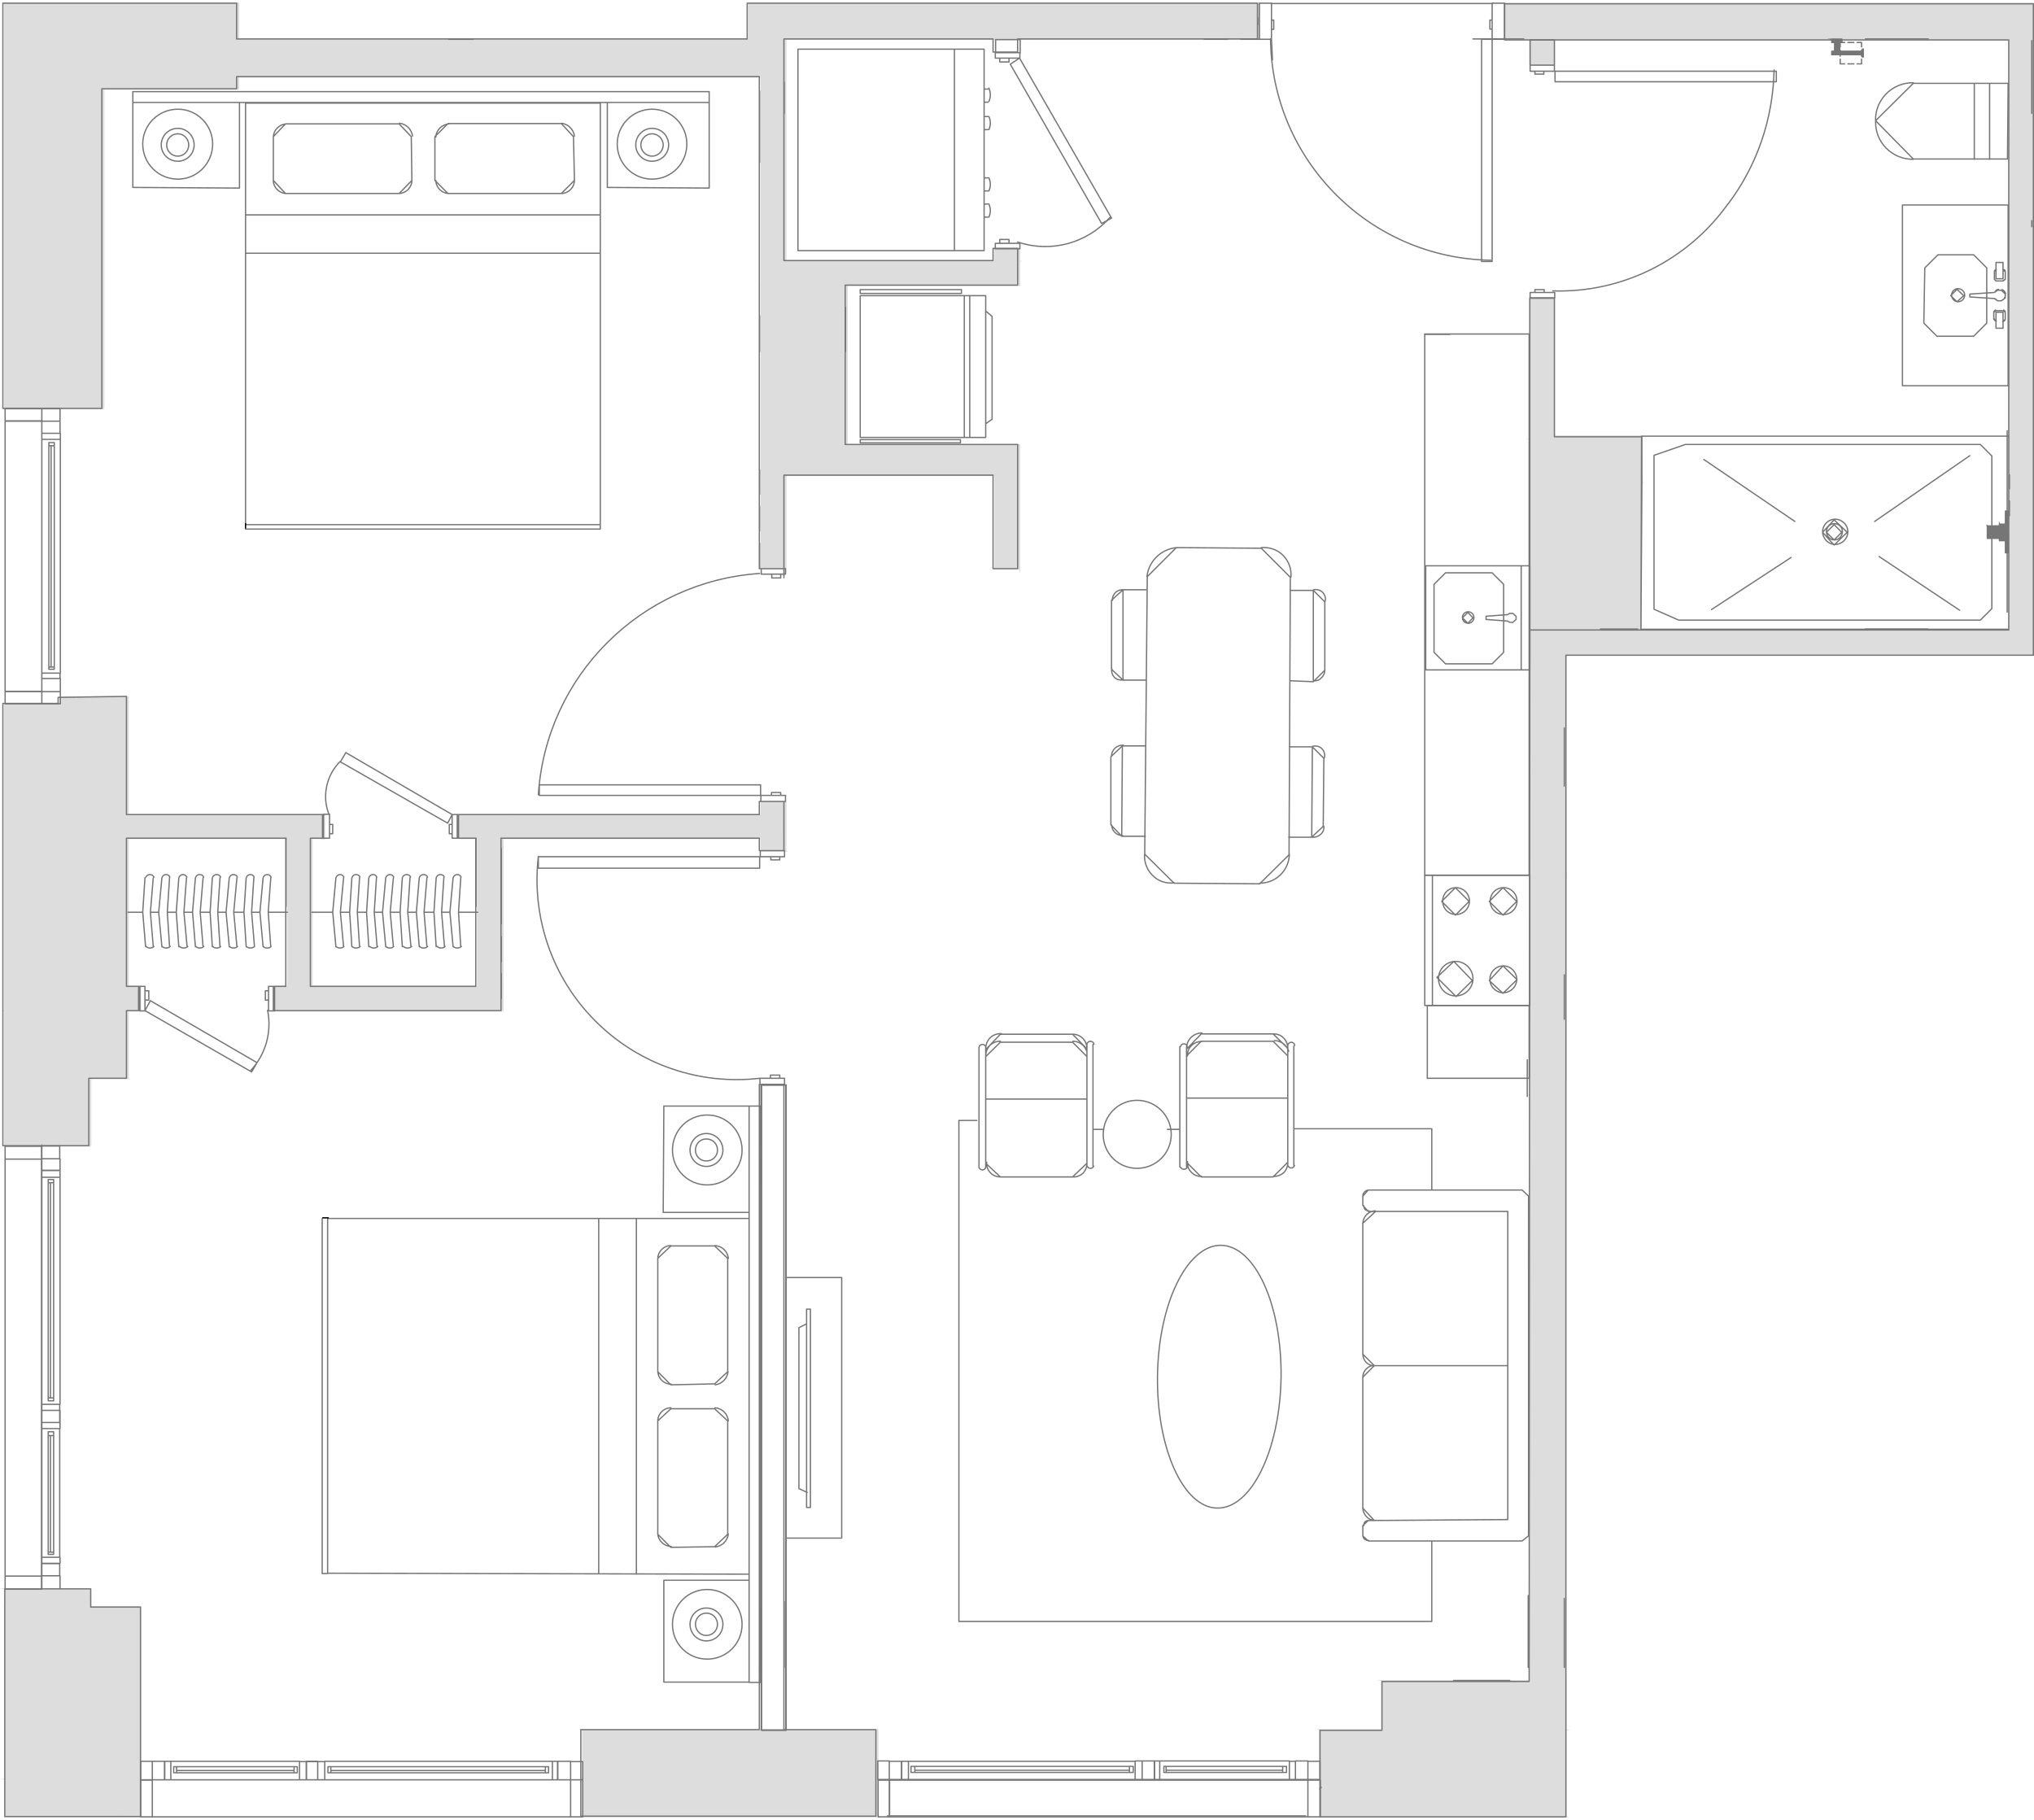 <svg width="637" height="570" viewBox="0 0 637 570" fill="none" xmlns="http://www.w3.org/2000/svg">
<path d="M471.201 1L636.801 12.3H471.201V1ZM636.801 1H471.201L636.801 12.3V1Z" fill="#DDDDDD"/>
<path d="M471.201 1L636.801 12.3M471.201 1V12.3H636.801M471.201 1H636.801V12.3" stroke="#DDDDDD" stroke-width="0.4" stroke-miterlimit="10"/>
<path d="M234.5 1L394.4 12.3H234.5V1ZM394.4 1H234.5L394.4 12.3V1Z" fill="#DDDDDD"/>
<path d="M234.5 1L394.4 12.3M234.5 1V12.3H394.4M234.5 1H394.4V12.3" stroke="#DDDDDD" stroke-width="0.4" stroke-miterlimit="10"/>
<path d="M1.5 1L74.7 12.3H1.5V1ZM74.7 1H1.5L74.7 12.3V1Z" fill="#DDDDDD"/>
<path d="M1.5 1L74.7 12.3M1.5 1V12.3H74.7M1.5 1H74.7V12.3" stroke="#DDDDDD" stroke-width="0.4" stroke-miterlimit="10"/>
<path d="M479.1 12.299L486.8 20.199H479.1V12.299ZM486.8 12.299H479.1L486.8 20.199V12.299Z" fill="#DDDDDD"/>
<path d="M479.1 12.299L486.8 20.199M479.1 12.299V20.199H486.8M479.1 12.299H486.8V20.199" stroke="#DDDDDD" stroke-width="0.4" stroke-miterlimit="10"/>
<path d="M1.5 12.299L246.1 24.099H1.5V12.299ZM246.1 12.299H1.5L246.1 23.999V12.299Z" fill="#DDDDDD"/>
<path d="M1.5 12.299L246.1 24.099H1.5V12.299ZM1.5 12.299H246.1V23.999L1.5 12.299Z" stroke="#DDDDDD" stroke-width="0.4" stroke-miterlimit="10"/>
<path d="M1.5 24.1L74.7 27.9H1.5V24.1ZM74.7 24.1H1.5L74.7 27.9V24.1Z" fill="#DDDDDD"/>
<path d="M1.5 24.1L74.7 27.9M1.5 24.1V27.9H74.7M1.5 24.1H74.7V27.9" stroke="#DDDDDD" stroke-width="0.4" stroke-miterlimit="10"/>
<path d="M311.6 77.799L319.3 81.699H311.6V77.799ZM319.3 77.799H311.6L319.3 81.599V77.799Z" fill="#DDDDDD"/>
<path d="M311.6 77.799L319.3 81.699H311.6V77.799ZM311.6 77.799H319.3V81.599L311.6 77.799Z" stroke="#DDDDDD" stroke-width="0.4" stroke-miterlimit="10"/>
<path d="M238.4 24.1L246.1 81.7H238.4V24.1ZM246.1 24.1H238.4L246.1 81.7V24.1Z" fill="#DDDDDD"/>
<path d="M238.4 24.1L246.1 81.7M238.4 24.1V81.7H246.1M238.4 24.1H246.1V81.7" stroke="#DDDDDD" stroke-width="0.4" stroke-miterlimit="10"/>
<path d="M238.4 81.699L319.3 89.299H238.4V81.699ZM319.3 81.699H238.4L319.3 89.399V81.699Z" fill="#DDDDDD"/>
<path d="M238.4 81.699L319.3 89.299H238.4V81.699ZM238.4 81.699H319.3V89.399L238.4 81.699Z" stroke="#DDDDDD" stroke-width="0.4" stroke-miterlimit="10"/>
<path d="M1.5 27.898L32.5 127.998H1.5V27.898ZM32.5 27.898H1.5L32.5 127.998V27.898Z" fill="#DDDDDD"/>
<path d="M1.5 27.898L32.5 127.998M1.5 27.898V127.998H32.5M1.5 27.898H32.5V127.998" stroke="#DDDDDD" stroke-width="0.4" stroke-miterlimit="10"/>
<path d="M514.101 136.6H486.801" stroke="#DDDDDD" stroke-width="0.4" stroke-miterlimit="10"/>
<path d="M479.1 93.199L486.8 136.599H479.1V93.199ZM486.8 93.199H479.1L486.8 136.699V93.199Z" fill="#DDDDDD"/>
<path d="M479.1 93.199L486.8 136.599H479.1V93.199ZM479.1 93.199H486.8V136.699L479.1 93.199Z" stroke="#DDDDDD" stroke-width="0.4" stroke-miterlimit="10"/>
<path d="M479.1 136.6L514.1 137.6H479.1V136.6ZM514.1 136.6H479.1L514.1 137.5V136.6Z" fill="#DDDDDD"/>
<path d="M479.1 136.6L514.1 137.6H479.1V136.6ZM479.1 136.6H514.1V137.5L479.1 136.6Z" stroke="#DDDDDD" stroke-width="0.4" stroke-miterlimit="10"/>
<path d="M238.4 89.299L265.3 139.299H238.4V89.299ZM265.3 89.299H238.4L265.3 139.199V89.299Z" fill="#DDDDDD"/>
<path d="M238.4 89.299L265.3 139.299H238.4V89.299ZM238.4 89.299H265.3V139.199L238.4 89.299Z" stroke="#DDDDDD" stroke-width="0.4" stroke-miterlimit="10"/>
<path d="M238.4 139.299L319.3 148.899H238.4V139.299ZM319.3 139.299H238.4L319.3 148.899V139.299Z" fill="#DDDDDD"/>
<path d="M238.4 139.299L319.3 148.899M238.4 139.299V148.899H319.3M238.4 139.299H319.3V148.899" stroke="#DDDDDD" stroke-width="0.4" stroke-miterlimit="10"/>
<path d="M479.1 137.6L514.1 151H479.1V137.6ZM514.1 137.6H479.1L514.1 151.1V137.6Z" fill="#DDDDDD"/>
<path d="M479.1 137.6L514.1 151H479.1M479.1 137.6V151M479.1 137.6H514.1V151.1L479.1 137.6ZM479.1 151H514.2" stroke="#DDDDDD" stroke-width="0.4" stroke-miterlimit="10"/>
<path d="M311.6 148.898L319.3 178.098H311.6V148.898ZM319.3 148.898H311.6L319.3 178.198V148.898Z" fill="#DDDDDD"/>
<path d="M311.6 148.898L319.3 178.098H311.6V148.898ZM311.6 148.898H319.3V178.198L311.6 148.898Z" stroke="#DDDDDD" stroke-width="0.4" stroke-miterlimit="10"/>
<path d="M238.4 148.898L246.1 178.098H238.4V148.898ZM246.1 148.898H238.4L246.1 178.198V148.898Z" fill="#DDDDDD"/>
<path d="M238.4 148.898L246.1 178.098H238.4V148.898ZM238.4 148.898H246.1V178.198L238.4 148.898Z" stroke="#DDDDDD" stroke-width="0.4" stroke-miterlimit="10"/>
<path d="M629.1 12.299L636.8 197.099H629.1V12.299ZM636.8 12.299H629.1L636.8 197.099V12.299Z" fill="#DDDDDD"/>
<path d="M629.1 12.299L636.8 197.099M629.1 12.299V197.099H636.8M629.1 12.299H636.8V197.099" stroke="#DDDDDD" stroke-width="0.4" stroke-miterlimit="10"/>
<path d="M514.1 151H479.1L513.9 197.1L514.1 151ZM479.1 151L513.9 197.1H479.1V151Z" fill="#DDDDDD"/>
<path d="M479.1 151H514.1L513.9 197.1M479.1 151L513.9 197.1M479.1 151V197.1H513.9" stroke="#DDDDDD" stroke-width="0.4" stroke-miterlimit="10"/>
<path d="M636.8 197.1H513.9M513.9 197.1H479.1H506H513.9Z" stroke="#DDDDDD" stroke-width="0.4" stroke-miterlimit="10"/>
<path d="M479.1 197.1L636.8 205H479.1V197.1ZM636.8 197.1H479.1L636.8 205V197.1Z" fill="#DDDDDD"/>
<path d="M479.1 197.1L636.8 205M479.1 197.1V205H636.8M479.1 197.1H636.8V205" stroke="#DDDDDD" stroke-width="0.4" stroke-miterlimit="10"/>
<path d="M490.4 205H479.1" stroke="#DDDDDD" stroke-width="0.4" stroke-miterlimit="10"/>
<path d="M479.1 205L490.4 209.8H479.1V205ZM490.4 205H479.1L490.4 209.8V205Z" fill="#DDDDDD"/>
<path d="M479.1 205L490.4 209.8M479.1 205V209.8H490.4M479.1 205H490.4V209.8" stroke="#DDDDDD" stroke-width="0.4" stroke-miterlimit="10"/>
<path d="M40.101 218.199V218.499H18.801L40.101 218.199Z" fill="#DDDDDD" stroke="#DDDDDD" stroke-width="0.4" stroke-miterlimit="10"/>
<path d="M18.801 218.5L40.101 220.4H18.801V218.5ZM40.101 218.5H18.801L40.101 220.4V218.5Z" fill="#DDDDDD"/>
<path d="M18.801 218.5L40.101 220.4M18.801 218.5V220.4H40.101M18.801 218.5H40.101V220.4" stroke="#DDDDDD" stroke-width="0.4" stroke-miterlimit="10"/>
<path d="M238.4 251.1L246.1 255.2H238.4V251.1ZM246.1 251.1H238.4L246.1 255.2V251.1Z" fill="#DDDDDD"/>
<path d="M238.4 251.1L246.1 255.2M238.4 251.1V255.2H246.1M238.4 251.1H246.1V255.2" stroke="#DDDDDD" stroke-width="0.4" stroke-miterlimit="10"/>
<path d="M1.5 220.398L40.1 255.198H1.5V220.398ZM40.1 220.398H1.5L40.1 255.198V220.398Z" fill="#DDDDDD"/>
<path d="M1.5 220.398L40.1 255.198M1.5 220.398V255.198H40.1M1.5 220.398H40.1V255.198" stroke="#DDDDDD" stroke-width="0.4" stroke-miterlimit="10"/>
<path d="M143.801 255.199L246.101 262.599H143.801V255.199ZM246.101 255.199H143.801L246.101 262.699V255.199Z" fill="#DDDDDD"/>
<path d="M143.801 255.199L246.101 262.599H143.801V255.199ZM143.801 255.199H246.101V262.699L143.801 255.199Z" stroke="#DDDDDD" stroke-width="0.4" stroke-miterlimit="10"/>
<path d="M1.5 255.199L101.6 262.599H1.5V255.199ZM101.6 255.199H1.5L101.6 262.699V255.199Z" fill="#DDDDDD"/>
<path d="M1.5 255.199L101.6 262.599H1.5V255.199ZM1.5 255.199H101.6V262.699L1.5 255.199Z" stroke="#DDDDDD" stroke-width="0.4" stroke-miterlimit="10"/>
<path d="M238.4 262.6L246.1 266.5H238.4V262.6ZM246.1 262.6H238.4L246.1 266.4V262.6Z" fill="#DDDDDD"/>
<path d="M238.4 262.6L246.1 266.5H238.4V262.6ZM238.4 262.6H246.1V266.4L238.4 262.6Z" stroke="#DDDDDD" stroke-width="0.4" stroke-miterlimit="10"/>
<path d="M479.1 209.799L490.4 274.099H479.1V209.799ZM490.4 209.799H479.1L490.4 274.199V209.799Z" fill="#DDDDDD"/>
<path d="M479.1 209.799L490.4 274.099H479.1V209.799ZM479.1 209.799H490.4V274.199L479.1 209.799Z" stroke="#DDDDDD" stroke-width="0.4" stroke-miterlimit="10"/>
<path d="M149.6 262.6L157.5 308.9H149.6V262.6ZM157.5 262.6H149.6L157.5 309V262.6Z" fill="#DDDDDD"/>
<path d="M149.6 262.6L157.5 308.9H149.6V262.6ZM149.6 262.6H157.5V309L149.6 262.6Z" stroke="#DDDDDD" stroke-width="0.4" stroke-miterlimit="10"/>
<path d="M90.1 262.6L97.7 308.9H90.1V262.6ZM97.7 262.6H90.1L97.7 309V262.6Z" fill="#DDDDDD"/>
<path d="M90.1 262.6L97.7 308.9H90.1V262.6ZM90.1 262.6H97.7V309L90.1 262.6Z" stroke="#DDDDDD" stroke-width="0.4" stroke-miterlimit="10"/>
<path d="M1.5 262.6L40.1 308.9H1.5V262.6ZM40.1 262.6H1.5L40.1 309V262.6Z" fill="#DDDDDD"/>
<path d="M1.5 262.6L40.1 308.9H1.5V262.6ZM1.5 262.6H40.1V309L1.5 262.6Z" stroke="#DDDDDD" stroke-width="0.4" stroke-miterlimit="10"/>
<path d="M479.1 274.1L490.4 314.9H479.1V274.1ZM490.4 274.1H479.1L490.4 314.9V274.1Z" fill="#DDDDDD"/>
<path d="M479.1 274.1L490.4 314.9M479.1 274.1V314.9H490.4M479.1 274.1H490.4V314.9" stroke="#DDDDDD" stroke-width="0.4" stroke-miterlimit="10"/>
<path d="M86.201 308.898L157.501 316.598H86.201V308.898ZM157.501 308.898H86.201L157.501 316.598V308.898Z" fill="#DDDDDD"/>
<path d="M86.201 308.898L157.501 316.598M86.201 308.898V316.598H157.501M86.201 308.898H157.501V316.598" stroke="#DDDDDD" stroke-width="0.4" stroke-miterlimit="10"/>
<path d="M1.5 308.898L44 316.598H1.5V308.898ZM44 308.898H1.5L44 316.598V308.898Z" fill="#DDDDDD"/>
<path d="M1.5 308.898L44 316.598M1.5 308.898V316.598H44M1.5 308.898H44V316.598" stroke="#DDDDDD" stroke-width="0.4" stroke-miterlimit="10"/>
<path d="M479.1 314.898L490.4 335.798H479.1V314.898ZM490.4 314.898H479.1L490.4 335.798V314.898Z" fill="#DDDDDD"/>
<path d="M479.1 314.898L490.4 335.798M479.1 314.898V335.798H490.4M479.1 314.898H490.4V335.798" stroke="#DDDDDD" stroke-width="0.4" stroke-miterlimit="10"/>
<path d="M479.1 335.799L490.4 337.699H479.1V335.799ZM490.4 335.799H479.1L490.4 337.799V335.799Z" fill="#DDDDDD"/>
<path d="M479.1 335.799L490.4 337.699H479.1V335.799ZM479.1 335.799H490.4V337.799L479.1 335.799Z" stroke="#DDDDDD" stroke-width="0.4" stroke-miterlimit="10"/>
<path d="M1.5 316.6L40.1 337.7H1.5V316.6ZM40.1 316.6H1.5L40.1 337.8V316.6Z" fill="#DDDDDD"/>
<path d="M1.5 316.6L40.1 337.7H1.5V316.6ZM1.5 316.6H40.1V337.8L1.5 316.6Z" stroke="#DDDDDD" stroke-width="0.4" stroke-miterlimit="10"/>
<path d="M1.5 337.699L28.4 358.599H1.5V337.699ZM28.4 337.699H1.5L28.4 358.599V337.699Z" fill="#DDDDDD"/>
<path d="M1.5 337.699L28.4 358.599M1.5 337.699V358.599H28.4M1.5 337.699H28.4V358.599" stroke="#DDDDDD" stroke-width="0.4" stroke-miterlimit="10"/>
<path d="M13 358.6L28.4 358.9H13V358.6ZM28.4 358.6H13L28.4 358.8V358.6Z" fill="#DDDDDD"/>
<path d="M13 358.6L28.4 358.9H13V358.6ZM13 358.6H28.4V358.8L13 358.6Z" stroke="#DDDDDD" stroke-width="0.4" stroke-miterlimit="10"/>
<path d="M13 358.6H1.5L12.8 358.9L13 358.6ZM1.5 358.6L12.7 358.8H1.5V358.6Z" fill="#DDDDDD"/>
<path d="M1.5 358.6H13L12.8 358.9L1.5 358.6ZM1.5 358.6L12.7 358.8H1.5V358.6Z" stroke="#DDDDDD" stroke-width="0.4" stroke-miterlimit="10"/>
<path d="M1.5 497.6L28.4 503.3H1.5V497.6ZM28.4 497.6H1.5L28.4 503.4V497.6Z" fill="#DDDDDD"/>
<path d="M1.5 497.6L28.4 503.3H1.5V497.6ZM1.5 497.6H28.4V503.4L1.5 497.6Z" stroke="#DDDDDD" stroke-width="0.4" stroke-miterlimit="10"/>
<path d="M479.1 337.699L490.4 526.399H478.9L479.1 337.699ZM490.3 337.699H479.1L490.3 526.299V337.699Z" fill="#DDDDDD"/>
<path d="M479.1 337.699L490.4 526.399H478.9L479.1 337.699ZM479.1 337.699H490.3V526.299L479.1 337.699Z" stroke="#DDDDDD" stroke-width="0.4" stroke-miterlimit="10"/>
<path d="M432.801 526.398L490.401 541.698H432.801V526.398ZM490.401 526.398H432.801L490.401 541.798V526.398Z" fill="#DDDDDD"/>
<path d="M432.801 526.398L490.401 541.698H432.801V526.398ZM432.801 526.398H490.401V541.798L432.801 526.398Z" stroke="#DDDDDD" stroke-width="0.4" stroke-miterlimit="10"/>
<path d="M1.5 503.299L44 551.599H1.5V503.299ZM44 503.299H1.5L44 551.499V503.299Z" fill="#DDDDDD"/>
<path d="M1.5 503.299L44 551.599H1.5V503.299ZM1.5 503.299H44V551.499L1.5 503.299Z" stroke="#DDDDDD" stroke-width="0.4" stroke-miterlimit="10"/>
<path d="M1.5 551.6L44 557.3H1.5V551.6ZM44 551.6H1.5L44 557.4V551.6Z" fill="#DDDDDD"/>
<path d="M1.5 551.6L44 557.3H1.5V551.6ZM1.5 551.6H44V557.4L1.5 551.6Z" stroke="#DDDDDD" stroke-width="0.4" stroke-miterlimit="10"/>
<path d="M413.301 541.699L490.401 568.899H413.301V541.699ZM490.401 541.699H413.301L490.401 568.799V541.699Z" fill="#DDDDDD"/>
<path d="M413.301 541.699L490.401 568.899H413.301V541.699ZM413.301 541.699H490.401V568.799L413.301 541.699Z" stroke="#DDDDDD" stroke-width="0.4" stroke-miterlimit="10"/>
<path d="M182.5 541.699L274.9 568.899H182.5V541.699ZM274.9 541.699H182.5L274.9 568.799V541.699Z" fill="#DDDDDD"/>
<path d="M182.5 541.699L274.9 568.899H182.5V541.699ZM182.5 541.699H274.9V568.799L182.5 541.699Z" stroke="#DDDDDD" stroke-width="0.4" stroke-miterlimit="10"/>
<path d="M1.5 557.299L44 568.899H1.5V557.299ZM44 557.299H1.5L44 568.799V557.299Z" fill="#DDDDDD"/>
<path d="M1.5 557.299L44 568.899H1.5V557.299ZM1.5 557.299H44V568.799L1.5 557.299Z" stroke="#DDDDDD" stroke-width="0.4" stroke-miterlimit="10"/>
<path d="M44 551.6V568.9M44 568.9H1.5V497.6H28.4V503.3H44V568.9ZM467.3 26V33.7M467.3 37.5V45.2M467.3 49V56.7M467.3 60.5V68.2M467.3 72.1V79.7M454.1 104.7H446.2M377.1 12.3H384.5M388.6 12.3H396.1M467.3 12.3H471.2V1H467.3V12.3ZM467.3 12.3H464V81.9H467.3V12.3ZM398.2 12.3H394.4V1H398.2V12.3ZM398.2 12.3L398.5 18.8M140.5 12.3H144.8H148.1M413.3 560.2L413.8 559.8M13 368.7V366.6H18.8V368.7M13 368.7H18.8M13 368.7V439.8M18.8 368.7V439.8H13M13 439.8V441.7M13 439.8H18.7V441.7M13 441.7H18.7M13 441.7V445.5M13 441.7H18.8V445.5M18.7 441.7V445.5H13M13 487.7V489.6H18.8V487.7H13ZM13 487.7H18.7V447.4H13M13 487.7V447.4M13 447.4V445.5M13 447.4H18.8V445.5M13 445.5H18.8M16.8 370.4H15.1M16.8 437.8H15.1M15.8 370.4V437.8M16.8 486.1H15.1M16.8 449.6H15.1M15.8 486.1V449.6M13 362.9V366.5H18.8V362.9H13ZM13 362.9V358.9H18.7V362.9H13ZM13 493.5V497.6H18.8V493.5H13ZM13 493.5V489.7H18.7V493.5H13ZM284.5 557.3H282.3V551.6H284.5M284.5 557.3V551.6M284.5 557.3H355.5M284.5 551.6H355.5V557.3M355.5 557.3H357.7M355.5 557.3V551.5H357.7M357.7 557.3V551.5M357.7 557.3H361.6V551.5H357.7M403.8 557.3H405.7M403.8 557.3V551.6H405.7V557.3M403.8 557.3V551.5H363.2M403.8 557.3H363.2M405.7 557.3H409.6M405.7 557.3V551.5H409.6V557.3M363.2 557.3H361.5V551.5H363.2M363.2 557.3V551.5M286.5 553.2V555.1M353.7 553.2V555.1M286.5 554.4H353.7M401.7 553.2V555.1M365.2 553.2V555.1M401.7 554.4H365.2M278.5 557.3H282.4V551.6H278.5V557.3ZM278.5 557.3H274.9V551.5H278.5V557.3ZM409.6 557.3H413.4V551.6H409.6V557.3ZM12.9 358.9L13.1 358.6M13.1 137.6V135.7M13.1 137.6H18.9M13.1 137.6V210.8M13.1 135.7H18.9V137.6M13.1 135.7V131.9M13.1 135.7H18.8V131.9M18.9 137.6V210.8H13.1M13.1 210.8V212.5M13.1 210.8H18.8V212.5H13.1M13.1 212.5V216.6M13.1 212.5H18.9V216.6M17 139.6H15.3M17 208.9H15.3M16 139.6V208.9M13.1 216.6V220.4M13.1 216.6H18.9M13.1 216.6H1.6V220.4H13.1M13.1 220.4H18.9V216.6M13.1 131.9H1.6V128H13.1M13.1 131.9V128M13.1 131.9H18.8M13.1 128H18.8V131.9M173 557.4H174.7V551.6H173M173 557.4V551.6M173 557.4H101.7M173 551.6H101.7V557.4M101.7 557.4H99.5M101.7 557.4V551.7H99.5M99.5 557.4V551.7M99.5 557.4H95.9M99.5 557.4V551.6H95.9V557.4M99.5 551.7H95.9V557.4M53.5 557.4H51.6V551.6H53.5M53.5 557.4V551.6M53.5 557.4H93.8M53.5 551.6H93.8V557.4M93.8 557.4H96V551.7H93.8V557.4ZM170.8 553.3V555.2M103.6 553.3V555.2M170.8 554.5H103.6M55.3 553.3V555.2M92.1 553.3V555.2M55.3 554.5H92.1M178.7 557.4H174.6V551.6H178.7V557.4ZM178.7 557.4H182.5M178.7 557.4V551.7H182.5V557.4M178.7 557.4V569M178.7 557.4H47.7M182.5 557.4V569H178.7M47.7 557.4H44.1V551.6H47.7M47.7 557.4V551.6M47.7 557.4H51.5V551.6H47.7M47.7 557.4V569M1.6 493.6H13.1M1.6 493.6V363M1.6 493.6V497.7H13.1V493.6M13.1 493.6V363M13.1 363H1.6M13.1 363V359H1.6V363M178.7 569H47.7M47.7 569H44.1V557.5H47.7V569ZM409.6 569V557.5M409.6 569H278.5V557.5H409.6M409.6 569H413.5V557.5H409.6M479.2 20.4H486.8M479.2 20.4V12.5H486.8V20.4M479.2 20.4V22.3H486.8V20.4M629.3 148.7V153.1M629.3 156.9V161.5M467.3 6.3H466.6V9.1H467.3V6.3ZM398.2 6.3H398.9V9.2H398.2V6.3ZM16.8 369.4H15.1V438.7H16.8V369.4ZM16.8 486.8H15.1V448.4H16.8V486.8ZM285.3 553.2V555.1H354.9V553.2H285.3ZM402.9 553.2V555.1H364.5V553.2H402.9ZM1.6 131.8H13.1V216.5H1.6V131.8ZM17 138.6H15.3V209.6H17V138.6ZM171.8 553.3V555.2H102.7V553.3H171.8ZM54.4 553.3V555.2H93.1V553.3H54.4ZM278.6 569H275V557.5H278.6V569ZM246.2 339.8H238.5V541.9H246.2V339.8ZM311.7 18.2V16.5H319.4V18.2H311.7ZM311.7 76.2V77.9H319.4V76.2H311.7ZM313.1 18.2V19.4H316V18.2H313.1ZM313.1 76.2V75H316V76.2H313.1ZM319.3 18.2L316.4 20.1L345 70L348.1 68.3L319.3 18.2ZM479.2 91.6V93.3H486.9V91.6H479.2ZM480.7 22.3V23.2H483.5V22.3H480.7ZM480.7 91.6V90.7H483.6V91.6H480.7ZM487 22.3V25.6H556.3V22.3H487ZM319.5 12.4H311.8V16.5H319.5V12.4Z" stroke="#767676" stroke-width="0.4" stroke-linecap="round" stroke-linejoin="round"/>
<path d="M573.701 12.299L576.801 13.299H573.701V12.299ZM576.801 12.299H573.701L576.801 13.199V12.299Z" fill="#767676"/>
<path d="M573.701 12.299L576.801 13.299H573.701V12.299ZM573.701 12.299H576.801V13.199L573.701 12.299Z" stroke="#767676" stroke-width="0.4" stroke-miterlimit="10" stroke-linecap="round"/>
<path d="M574.6 13.299L576.1 15.699H574.6V13.299ZM576.1 13.299H574.6L576.1 15.699V13.299ZM574.6 15.699L576.1 16.399H574.6V15.699ZM576.1 15.699H574.6L576.1 16.399V15.699Z" fill="#767676"/>
<path d="M574.6 13.299L576.1 15.699M574.6 13.299V15.699M574.6 13.299H576.1V15.699M576.1 15.699H574.6M576.1 15.699V16.399M574.6 15.699L576.1 16.399M574.6 15.699V16.399H576.1" stroke="#767676" stroke-width="0.4" stroke-miterlimit="10" stroke-linecap="round"/>
<path d="M573.701 16.1L583.301 17.1H573.701V16.1ZM583.301 16.1H573.701L583.301 17.1V16.1Z" fill="#767676"/>
<path d="M573.701 16.1L583.301 17.1M573.701 16.1V17.1H583.301M573.701 16.1H583.301V17.1" stroke="#767676" stroke-width="0.4" stroke-miterlimit="10" stroke-linecap="round"/>
<path d="M583.301 15.398L583.501 17.798H583.301V15.398ZM583.501 15.398H583.301L583.501 17.798V15.398Z" fill="#767676"/>
<path d="M583.301 15.398L583.501 17.798M583.301 15.398V17.798H583.501M583.301 15.398H583.501V17.798" stroke="#767676" stroke-width="0.4" stroke-miterlimit="10" stroke-linecap="round"/>
<path d="M583 18.5V20H581.6M580.6 20H578.7M577.7 20H576.3V18.5M576.3 17.6V15.7M576.3 14.7V13.3H577.7M578.7 13.3H580.6M581.6 13.3H583V14.7M583 15.7V17.6M575.8 16.6V13.2M574.8 16.6V13.2M478.9 171.4V175.3M478.9 176.9V181M478.9 182.7V186.8M478.9 188.5V192.5M478.9 194.2V198.3M478.9 200V204.1M478.9 206V209.6M478.9 211.7V215.3M478.9 217.5V221.3M447 274.1H451M452.7 274.1H456.8M458.5 274.1H462.3M464.2 274.1H468.1M470 274.1H473.8M141.6 255.1H143.6V262.5H141.6V255.1ZM141.6 255.1L140.2 257.8L106.6 238.6L108.3 235.7L141.6 255.1ZM636.3 22.1V24.7M636.3 27.1V29.7M237.9 370.3V362.9M237.9 358.8V351.1M237.9 347.3V339.6M224.4 268.3H216.5M212.7 268.3H205.2M201.2 268.3H193.7M189.6 268.3H182M178.4 268.3H170.4M157 282V289.4M157 293.3V301.2M157 304.8V312.7M237.9 178.1V170.1M237.9 166.3V158.6M237.9 154.8V147.1M170.4 249.1H178.4M182 249.1H189.6M193.7 249.1H201.2M205.2 249.1H212.7M216.5 249.1H224.4M393.9 5.5V7.7M636.3 69.1V71M113.8 12.2H101.8M234 12.2H218M234 12.2V1H393.8V12.2H318.7V16.3H311V12.2H245.5V81.6H311V77.8H318.7V89.3H264.7V139.2H318.7V178.1H311V148.8M234 12.2H74.1V1H0.9V127.9H31.9V27.8H74.1V24H237.8V178.1H245.5V148.8H311M237.9 503.3V522.2M245.6 501.6V522.2M478.6 499.7V522.2M489.9 500.6V522.2M272.9 148.8H262.8M628.6 134.9V191.7V176.9M603.9 12.2H584.2M603.6 197H584.2H594.3M266.4 12.2H255.4M266.4 81.6H255.4M489.9 305.3V319.2M245.6 25.7V35.5M477.2 12.2H461.3M475.5 104.6H461.3M636.3 12.7V35.5M237.9 28.5V50.9M489.9 228V246.2M63.6 255.1H50.9M62.4 262.5H39.6M39.6 262.5V283.9M39.6 262.5V308.9H43.4V316.5H39.6V337.7H27.8V358.8H0.9V220.3H18.2V218.4L39.6 218.1V255.1H101V262.5H97.2V308.9M39.6 262.5H89.5V308.9H85.6V316.5H156.9V262.5H237.8V266.4H245.5V251H237.8V255.1H143.2V262.5H149V308.9H97.2M89.6 262.5V283.9M149.1 262.5V283.9M97.2 308.9H118.6M157 265.7V283.9M237.9 98.9V110.1M264.8 96.2V110.1M512.9 197H501.2M456.8 104.6H472.8M472.8 337.7H456.8M478.3 343.4V331.9M245.5 151.4V180.9M311 148.8H301.6M276.2 89.3H290.4M276.2 139.2H290.4M264.7 93.3V110.1M455.2 526.3H472.8M277.9 568.7H408.9M397.9 12.2C398.3 50.2 429 81 467 81.5M318.7 75.8C329.1 79.3 340.5 76.2 347.7 68M541.1 64C550.3 51.9 555.3 37.1 555.6 21.9M486.3 91.1C508 91.8 528.6 81.5 541.2 63.8M168.6 268.2C166.4 287.2 172.9 306.2 186.4 319.7C199.9 333.3 218.9 339.9 237.9 337.7M237.9 179.6C200.7 182.1 171 211.7 168.6 248.9M78.4 335.4C83.2 330.3 85.2 323.2 83.8 316.4M106.5 238.5C102.2 242.8 100.8 249.3 103 255M573.7 12.3H576.8V13.3H573.7V12.3ZM576.1 15.6V13.2H574.6V16.3H576.1V15.6ZM583.3 16.1H573.7V17.1H583.3V16.1ZM583.5 17.8V15.4H583.3V17.8H583.5ZM246 249.1V251H238.3V249.1H246ZM246 179.8V178.1H238.4V179.8H246ZM244.5 249.1V248.2H241.6V249.1H244.5ZM244.5 179.8V181H241.7V179.8H244.5ZM238.2 249.1V245.8H168.9V249.1H238.2ZM478.9 274.1H446.2V104.6H478.9V274.1ZM478.9 337.7H447V314.9H478.9V335.8V337.7ZM45.4 308.9H43.8V316.6H45.4V308.9ZM84.1 308.9H86V316.6H84.1V308.9ZM45.4 310.3H46.6V313.2H45.4V310.3ZM84.1 310.3H83.1V313.2H84.1V310.3ZM45.4 316.5L47.1 313.4L80.5 332.8L78.8 335.7L45.4 316.5ZM103.2 262.5H101.3V255H103.2V262.5ZM141.6 261.1H140.7V258.2H141.6V261.1ZM103.2 261.1H104.2V258.2H103.2V261.1ZM245.7 268.3V266.4H238.1V268.3H245.7ZM245.7 337.7V339.6H238V337.7H245.7ZM244.2 268.3V269.3H241.4V268.3H244.2ZM244.2 337.7V336.7H241.3V337.7H244.2ZM237.9 268.3V271.9H168.6V268.3H237.9ZM181.9 568.8V541.7H237.8V339.6H245.5V541.7H274.3V568.8H181.9Z" stroke="#767676" stroke-width="0.4" stroke-linecap="round" stroke-linejoin="round"/>
<path d="M626.201 164.199L628.101 169.299V164.199H626.201ZM626.201 169.299V164.199L628.201 169.299H626.201Z" fill="#767676"/>
<path d="M626.201 164.199L628.101 169.299V164.199H626.201ZM626.201 164.199V169.299H628.201L626.201 164.199Z" stroke="#767676" stroke-width="0.4" stroke-miterlimit="10" stroke-linecap="round"/>
<path d="M622.4 164.699L626.2 168.499V164.699H622.4ZM622.4 168.499V164.699L626.3 168.499H622.4Z" fill="#767676"/>
<path d="M622.4 164.699L626.2 168.499V164.699H622.4ZM622.4 164.699V168.499H626.3L622.4 164.699Z" stroke="#767676" stroke-width="0.4" stroke-miterlimit="10" stroke-linecap="round"/>
<path d="M628.1 160.1L628.9 173.1V160.1H628.1ZM628.1 173.1V160.1L628.8 173.1H628.1Z" fill="#767676"/>
<path d="M628.1 160.1L628.9 173.1V160.1H628.1ZM628.1 160.1V173.1H628.8L628.1 160.1Z" stroke="#767676" stroke-width="0.4" stroke-miterlimit="10" stroke-linecap="round"/>
<path d="M623.8 168.5V190.6L620.2 194.2H525.7L518 190.8V142.6L527.8 139.2H620.2L623.8 142.8V164.7M587.1 163.3L616.9 142.7M613.7 191.1L588.5 174.3M560.9 174.6L536 190.9M533.6 143.9L562.1 163.3M467.4 1.1H398.2M479.1 197.3H629.1V12.5H471.2V1.2H636.8V205.2H548H490.4V569H413.4V541.9H432.8V526.6H478.9L479.1 197.3ZM479.1 197.3V151.2V137.8V93.4H486.8V136.8H514.2V151.2L513.9 197.3H506H482.7H479.1ZM252.8 467.4L250.2 466.2V415.8L252.6 414.6M188 164.3V32.3H76.9V164.3H188ZM188 164.3V165.7H76.9M136.5 56.5C136.5 58.7 138.3 60.5 140.5 60.6M140.6 38.8C138.4 39 136.6 40.7 136.5 42.9M179.9 42.6C179.6 40.5 177.9 38.8 175.8 38.6M175.9 60.6C178.1 60.5 179.9 58.7 179.9 56.4M125 60.6L129 56.5L128.8 42.8L125 38.8H89.4L85.6 42.8V56.5M125 60.6H89.4L85.6 56.5M125 60.6C127.2 60.5 129 58.7 129 56.4M85.6 56.5C85.6 58.7 87.4 60.5 89.6 60.6M89.6 38.8C87.4 39 85.7 40.7 85.6 42.9M129.2 42.6C128.9 40.5 127.2 38.8 125.1 38.6M76.9 67.3H188M76.9 79.3H188M41.6 32.1V28.7H222.1V32.1M41.6 32.1H222.1M41.6 32.1V58.7L75 58.9V32.1M222.1 32.1V58.9L190.2 58.7V32.1M629.1 136.6H514.1L513.9 197.1H629.1V136.6ZM628.9 173.1H628.1V160.1H628.9V173.1ZM628.1 169.3H626.2V164.2H628.1V169.3ZM626.2 168.6H622.4V164.8H626.2V168.6ZM578.7 166.5C578.7 164.4 576.9 162.6 574.7 162.6C572.6 162.6 570.8 164.4 570.8 166.5C570.8 168.7 572.6 170.5 574.7 170.5C576.9 170.5 578.7 168.7 578.7 166.5ZM577 166.5C577 165.1 575.9 164 574.5 164C573.1 164 572 165.1 572 166.5C572 167.9 573.1 169.1 574.5 169.1C575.9 169.1 577 167.9 577 166.5ZM578.5 166.7L574.4 170.7L570.8 166.7L574.4 162.8L578.5 166.7ZM576.8 166.7L574.4 169.1L572 166.7L574.4 164.3L576.8 166.7ZM246.1 339.8H238.4V541.8H246.1V339.8ZM246.1 400.1H263.6V481.7H246.1V400.1ZM252.6 410H253.8V472.1H252.6V410ZM179.9 56.5L175.8 60.6H140.3L136.2 56.5V42.8L140.3 38.7H175.8L179.6 42.8L179.9 56.5ZM66.6 45.1C66.6 39.1 61.7 34.2 55.7 34.2C49.6 34.2 44.7 39.1 44.7 45.1C44.7 51.2 49.6 56.1 55.7 56.1C61.7 56.1 66.6 51.2 66.6 45.1ZM60.8 45.4C60.8 42.5 58.5 40.2 55.7 40.2C52.8 40.2 50.5 42.5 50.5 45.4C50.5 48.2 52.8 50.5 55.7 50.5C58.5 50.5 60.8 48.2 60.8 45.4ZM59.1 45.4C59.1 43.5 57.6 41.9 55.7 41.9C53.7 41.9 52.2 43.5 52.2 45.4C52.2 47.3 53.7 48.9 55.7 48.9C57.6 48.9 59.1 47.3 59.1 45.4ZM215.1 45.1C215.1 39.1 210.3 34.2 204.2 34.2C198.2 34.2 193.3 39.1 193.3 45.1C193.3 51.2 198.2 56.1 204.2 56.1C210.3 56.1 215.1 51.2 215.1 45.1ZM209.4 45.4C209.4 42.5 207.1 40.2 204.2 40.2C201.4 40.2 199.1 42.5 199.1 45.4C199.1 48.2 201.4 50.5 204.2 50.5C207.1 50.5 209.4 48.2 209.4 45.4ZM207.7 45.4C207.7 43.5 206.1 41.9 204.2 41.9C202.3 41.9 200.7 43.5 200.7 45.4C200.7 47.3 202.3 48.9 204.2 48.9C206.1 48.9 207.7 47.3 207.7 45.4Z" stroke="#767676" stroke-width="0.4" stroke-linecap="round" stroke-linejoin="round"/>
<path d="M76.9 165.4V164" stroke="black" stroke-width="0.4" stroke-linecap="round" stroke-linejoin="round"/>
<path d="M448.6 274.098V314.898M368.4 171.498L359.3 180.598L358.5 267.498L367.7 276.598L394.5 276.798L403.7 267.698L404.1 180.798L395 171.698L368.4 171.498ZM368.4 171.498C363.6 171.998 359.7 175.798 359.2 180.598M358.9 212.998H351.7M351.7 212.998V184.698M351.7 212.998L348.1 209.598V187.998L351.7 184.698M351.7 184.698H358.9M394.5 276.598C399.6 276.598 403.7 272.598 403.8 267.498M358.5 267.198C358.2 269.798 359.1 272.298 360.9 274.098C362.7 275.998 365.2 276.798 367.8 276.498M404.3 180.698C404.5 178.198 403.6 175.698 401.8 173.898C400 172.098 397.5 171.298 395 171.498M358.7 261.898H351.3M351.3 261.898L351.5 233.598M351.3 261.898L347.9 258.298V236.998L351.5 233.598M351.5 233.598H358.7M348.1 258.298C348.2 260.198 349.7 261.698 351.6 261.698M351.8 233.398C350.8 233.298 349.9 233.698 349.2 234.298C348.5 234.998 348.1 235.898 348.1 236.798M348.2 209.298C348 210.398 348.3 211.398 349 212.098C349.8 212.898 350.8 213.098 351.9 212.898M351.9 184.698C351 184.598 350.1 184.898 349.4 185.498C348.7 186.198 348.3 187.098 348.4 187.998M403.8 233.898H411M411 233.898L410.8 262.198M411 233.898L414.6 237.498L414.4 258.798L410.8 262.198M410.8 262.198H403.6M414.8 237.298C415 236.198 414.7 235.198 414 234.498C413.2 233.698 412.2 233.498 411.1 233.698M411.1 262.198C412 262.298 412.9 261.898 413.6 261.298C414.3 260.698 414.7 259.798 414.6 258.798M404.1 184.898H411.3M411.3 184.898V213.498M411.3 184.898L414.9 188.498V209.898M411.3 213.498L404.1 213.198M411.3 213.498L414.9 209.898M414.9 209.898C414.9 210.798 414.5 211.698 413.8 212.298C413.2 212.998 412.3 213.298 411.3 213.198M415 188.298C415.3 187.298 414.9 186.198 414.2 185.498C413.5 184.798 412.4 184.498 411.4 184.698M625.1 84.398L624.6 85.098V87.498L625.1 87.998H627.3L628 87.498V85.098L627.3 84.598M625.1 100.698L624.4 99.998V97.798L625.1 97.298H627.3L628 97.798V99.998M628 99.998L627.3 100.698M628 99.998C627.9 100.398 627.6 100.698 627.2 100.698M628 84.898C627.9 84.598 627.7 84.398 627.4 84.398M627.4 87.798C627.7 87.798 628 87.498 628 87.198M625.2 84.398C624.9 84.398 624.6 84.698 624.6 84.998M624.6 87.398C624.7 87.698 625 87.898 625.3 87.998M628 97.598C627.9 97.398 627.7 97.198 627.5 97.098M625 97.098C624.7 97.198 624.5 97.398 624.4 97.698M624.6 99.898C624.7 100.298 624.9 100.498 625.2 100.498M625.9 90.598C625.4 90.698 625 90.898 624.8 91.398M628.1 91.898C627.9 91.298 627.5 90.898 627 90.698M627 93.998C627.4 93.898 627.8 93.498 627.9 92.998M625 93.598C625.1 93.998 625.5 94.198 625.9 94.198M618.3 26.098V49.898M623.1 26.098V49.898M599.2 25.898C596 25.898 592.9 27.098 590.6 29.498C588.4 31.798 587.2 34.898 587.4 38.098M587.4 37.998C587.3 41.098 588.5 44.198 590.7 46.398C593 48.698 596 49.898 599.2 49.898M303.7 136.998V92.598M302 92.598V136.998M308.7 97.398L310.7 99.098V131.298L308.7 132.698M448.4 482.598V507.798H300.3V350.898H305.9M342.6 353.698H345.7M365.6 353.698H369.5M405.2 353.498H448.4V372.698M340.4 330.898L335.9 326.398H313.3L308.7 330.898V364.298L313.3 368.598H335.9M340.4 330.898V364.298L335.9 368.598M340.4 330.898V328.498L335.9 323.898H313.3L308.7 328.698M335.9 368.598C337.1 368.698 338.3 368.198 339.2 367.398C340 366.498 340.5 365.298 340.4 364.098M306.6 365.698V327.998C306.7 327.498 307.1 327.098 307.7 327.098C308.2 327.098 308.7 327.498 308.7 327.998V365.698M306.6 365.598C306.8 366.098 307.2 366.398 307.7 366.398C308.1 366.398 308.6 366.098 308.7 365.598M313.6 323.698C312.3 323.698 311 324.098 310.1 324.998C309.2 325.898 308.7 327.198 308.7 328.398M313.3 326.098C312.1 326.098 310.9 326.498 310 327.398C309.2 328.298 308.7 329.398 308.7 330.698M340.4 328.398C340.4 327.198 340 326.098 339.1 325.198C338.3 324.398 337.2 323.898 336 323.898M342.3 327.098V365.198M340.5 365.198C340.6 365.598 341 365.898 341.5 365.898C342 365.898 342.4 365.598 342.5 365.198M342.6 326.998C342.5 326.498 342 326.098 341.5 326.098C341 326.098 340.5 326.498 340.4 326.998M340.4 327.098V364.698M340.4 329.398C339.8 327.398 338 326.098 336 326.098M309 363.998C308.9 365.198 309.3 366.398 310.2 367.298C311 368.198 312.2 368.598 313.4 368.598M403.3 330.698L398.7 326.098H376.2L371.6 330.698V363.998L376.2 368.598H398.7L403.3 363.998V330.698ZM403.3 330.698V328.298L398.7 323.798H376.2L371.6 328.598M369.5 327.798V365.498M371.6 327.798V365.498M369.7 365.498C369.9 365.898 370.3 366.198 370.8 366.198C371.3 366.198 371.7 365.898 371.8 365.498M371.8 327.798C371.8 327.298 371.3 326.898 370.8 326.898C370.2 326.898 369.8 327.298 369.7 327.798M376.4 323.498C375.2 323.498 373.9 323.998 373 324.898C372.1 325.798 371.6 326.998 371.6 328.298M376.4 326.198C375.2 326.098 374 326.598 373.1 327.498C372.3 328.298 371.8 329.498 371.9 330.698M403.3 328.198C403.3 326.998 402.8 325.898 402 325.098C401.2 324.198 400 323.798 398.9 323.798M405.2 327.598V364.998M403.3 364.998C403.5 365.398 403.9 365.798 404.4 365.798C404.9 365.798 405.3 365.398 405.4 364.998M403.3 327.598V364.598M403.6 329.198C402.9 327.198 401.1 325.898 399.1 325.898M371.9 363.798C371.8 365.098 372.2 366.298 373.1 367.098C373.9 367.998 375.1 368.498 376.3 368.398M398.8 368.398C400 368.498 401.2 367.998 402.1 367.198C402.9 366.298 403.4 365.098 403.3 363.898M426.8 374.598V377.498L428.5 379.398H472.2V475.898L428.5 476.198L426.8 477.798V480.998L428.5 482.598H476.7L478.7 480.998V374.598L476.7 372.698H428.5L426.8 374.598ZM426.8 374.598C426.8 373.598 427.6 372.798 428.6 372.698M430.7 379.498L426.8 383.098M426.8 383.098V424.098L430.4 427.698M426.8 383.098C426.9 380.998 428.6 379.298 430.7 379.198M430.4 427.698H472M430.4 427.698L426.8 431.298M426.8 431.298V472.298M426.8 431.298C426.8 430.298 427.2 429.398 427.9 428.698C428.6 427.998 429.5 427.598 430.5 427.698M426.8 472.298L430.4 476.198M426.8 472.298C426.9 474.398 428.5 476.098 430.6 476.198M427.1 377.598C427.1 377.998 427.2 378.398 427.5 378.798C427.9 379.098 428.3 379.198 428.7 379.198M426.8 480.698C426.8 481.198 427 481.698 427.3 481.998C427.7 482.298 428.1 482.498 428.6 482.398M428.7 476.198C428.2 476.198 427.8 476.298 427.5 476.598C427.2 476.898 427.1 477.298 427.1 477.798M426.8 423.998C426.8 424.998 427.2 425.998 427.9 426.698C428.6 427.398 429.6 427.798 430.6 427.698M405.5 327.398C405.4 326.798 404.9 326.398 404.4 326.398C403.9 326.398 403.4 326.798 403.3 327.398M308.8 344.198H340.4M371.6 343.898H403.3M210.1 440.898C207.9 440.898 206.1 442.698 206 444.898M228.1 444.998C227.9 442.798 226.1 440.998 223.9 440.898M224 484.498C226.2 484.198 227.8 482.598 228.1 480.398M206 480.298C206.1 482.498 208 484.298 210.2 484.298M206 394.098V429.598L210.1 433.698L223.8 433.398L227.9 429.598V394.098L223.8 390.198H210.1L206 394.098ZM206 394.098C206.1 391.898 207.9 390.098 210.1 390.098M228.1 394.098C227.9 391.898 226.1 390.198 223.9 390.098M224 433.698C226.1 433.398 227.8 431.698 228 429.598M206 429.498C206.1 431.698 207.9 433.498 210.2 433.498M199.3 381.698V492.998M187.5 381.698V492.798M234.6 346.398H238.2V526.898H234.6V346.398ZM234.6 346.398H207.9L207.7 379.698H234.6M234.6 494.898H207.9V526.798H234.6M100.9 381.598V492.798H102.6M446.2 274.098H479.1V314.898H446.2V274.098ZM455.8 277.998L451.5 282.298L455.8 286.598L460.1 282.298L455.8 277.998ZM456 286.398C458.3 286.398 460.2 284.498 460.2 282.198C460.2 279.898 458.3 277.998 456 277.998C453.6 277.998 451.8 279.898 451.8 282.198C451.8 284.498 453.6 286.398 456 286.398ZM470.7 277.998L466.4 282.298L470.7 286.598L475 282.298L470.7 277.998ZM470.9 286.398C473.2 286.398 475.1 284.498 475.1 282.198C475.1 279.898 473.2 277.998 470.9 277.998C468.5 277.998 466.7 279.898 466.7 282.198C466.7 284.498 468.5 286.398 470.9 286.398ZM470.7 302.498L466.4 307.098L470.7 311.098L475.1 306.798L470.7 302.498ZM470.8 310.898C473.1 310.898 475 308.998 475 306.698C475 304.398 473.1 302.498 470.8 302.498C468.5 302.498 466.6 304.398 466.6 306.698C466.6 308.998 468.5 310.898 470.8 310.898ZM455.3 301.098L450 306.098L456 312.098L461.1 307.098L455.3 301.098ZM455.9 311.898C458.8 311.898 461.3 309.498 461.3 306.498C461.3 303.498 458.8 301.098 455.9 301.098C452.9 301.098 450.5 303.498 450.5 306.498C450.5 309.498 452.9 311.898 455.9 311.898ZM595.8 64.198H628.9V120.798H595.8V64.198ZM618.1 79.798H606.9L602.8 83.898L602.5 101.198L606.6 105.298H618.1L622.2 101.198V83.898L618.1 79.798ZM625.1 82.198H627.3V87.298H625.1V82.198ZM625.1 97.798H627.3V102.798H625.1V97.798ZM624.6 91.598L616.9 92.098V92.998L624.6 93.498L625.6 94.198H626.8L628 93.298V92.098L626.8 90.898H625.6L624.6 91.598ZM611.2 92.398C611.2 93.598 612.1 94.498 613.2 94.498C614.3 94.498 615.3 93.598 615.3 92.398C615.3 91.298 614.3 90.398 613.2 90.398C612.1 90.398 611.2 91.298 611.2 92.398ZM612.9 90.598L615 92.598L612.9 94.498L610.9 92.598L612.9 90.598ZM628.9 26.098H599.2L587.4 37.798L599.2 49.798H618.4H623.2H628.7L628.9 26.098ZM300.8 138.698H269.4V137.698H300.8V138.698ZM308.7 136.998H269.4V92.598H308.7V136.998ZM301.1 91.898H269.4V90.698H301.1V91.898ZM356.1 365.898C362 365.898 366.8 361.198 366.8 355.298C366.8 349.398 362 344.598 356.1 344.598C350.2 344.598 345.5 349.398 345.5 355.298C345.5 361.198 350.2 365.898 356.1 365.898ZM381.2 472.298C391.9 472.498 400.8 454.198 401.2 431.498C401.5 408.698 393.1 390.198 382.4 389.998C371.8 389.898 362.8 408.198 362.5 430.898C362.2 453.598 370.6 472.198 381.2 472.298ZM102.6 381.598H234.6V492.998L102.6 492.698V381.598ZM210.1 484.598L206 480.498V444.998L210.1 441.198H223.8L227.9 444.998V480.498L223.8 484.398L210.1 484.598ZM221.5 371.098C227.5 371.098 232.4 366.198 232.4 360.198C232.4 354.098 227.5 349.198 221.5 349.198C215.4 349.198 210.6 354.098 210.6 360.198C210.6 366.198 215.4 371.098 221.5 371.098ZM221.2 365.298C224.1 365.298 226.4 362.998 226.4 360.198C226.4 357.298 224.1 354.998 221.2 354.998C218.4 354.998 216.1 357.298 216.1 360.198C216.1 362.998 218.4 365.298 221.2 365.298ZM221.2 363.598C223.2 363.598 224.7 362.098 224.7 360.198C224.7 358.198 223.2 356.698 221.2 356.698C219.3 356.698 217.8 358.198 217.8 360.198C217.8 362.098 219.3 363.598 221.2 363.598ZM221.5 519.598C227.5 519.598 232.4 514.798 232.4 508.698C232.4 502.698 227.5 497.798 221.5 497.798C215.4 497.798 210.6 502.698 210.6 508.698C210.6 514.798 215.4 519.598 221.5 519.598ZM221.2 513.898C224.1 513.898 226.4 511.598 226.4 508.698C226.4 505.898 224.1 503.598 221.2 503.598C218.4 503.598 216.1 505.898 216.1 508.698C216.1 511.598 218.4 513.898 221.2 513.898ZM221.2 512.198C223.2 512.198 224.7 510.598 224.7 508.698C224.7 506.798 223.2 505.198 221.2 505.198C219.3 505.198 217.8 506.798 217.8 508.698C217.8 510.598 219.3 512.198 221.2 512.198Z" stroke="#767676" stroke-width="0.4" stroke-linecap="round" stroke-linejoin="round"/>
<path d="M101.1 381.398H102.8" stroke="black" stroke-width="0.4" stroke-linecap="round" stroke-linejoin="round"/>
<path d="M309.7 31.798C310.3 30.498 310.3 28.898 309.7 27.598M308.2 36.498H309.4M308.2 40.598H309.4M309.7 40.598C310.3 39.298 310.3 37.798 309.7 36.498M308.2 55.698H309.4M308.2 59.798H309.4M308.2 63.898H309.4M308.2 67.998H309.4M309.7 67.998C310.3 66.698 310.3 65.198 309.7 63.898M298.9 78.498V15.398M309.7 59.798C310.3 58.498 310.3 56.998 309.7 55.698M309.4 27.898H308.2M309.4 31.998H308.2M476.4 177.198V209.798M40.1 285.698H44.7M44.7 285.698L45.6 296.498M44.7 285.698L45.4 274.898M47.3 285.698H49.7M49.7 285.698L50.7 296.498M49.7 285.698L50.7 274.898M52.4 285.698H55.2M52.4 285.698L53.1 296.498M52.4 285.698L53.1 274.898M55.2 285.698L56 296.498M55.2 285.698L56 274.898M57.6 285.698H60.3M57.6 285.698L58.6 296.498M57.6 285.698L58.4 274.898M60.3 285.698L61.2 296.498M60.3 285.698L61.2 274.898M65.8 285.698H62.9M65.8 285.698L66.5 296.498M65.8 285.698L66.5 274.898M68.2 285.698H70.8M68.2 285.698L68.9 296.498M68.2 285.698L68.9 274.898M70.8 285.698L71.8 296.498M70.8 285.698L71.8 274.898M76.4 285.698H73.5M76.4 285.698L77.1 296.498M76.4 285.698L77.1 274.898M81.4 285.698H78.8M81.4 285.698L82.4 296.498M81.4 285.698L82.4 274.898M78.8 285.698L79.7 296.498M78.8 285.698L79.5 274.898M90 285.698H84M84 285.698L84.8 296.498M84 285.698L84.8 274.898M74.2 296.498L73.2 285.698L74.2 274.898M63.6 296.498L62.7 285.698L63.6 274.898M48 296.498L47.1 285.698L48 274.898M48.2 274.698C48 274.198 47.5 273.898 47 273.898C46.4 273.898 45.9 274.198 45.7 274.698M53.2 274.698C53 274.198 52.6 273.898 52 273.898C51.5 273.898 51 274.198 50.8 274.698M58.5 274.698C58.3 274.198 57.8 273.898 57.3 273.898C56.8 273.898 56.3 274.198 56.1 274.698M63.8 274.698C63.6 274.198 63.1 273.898 62.6 273.898C62 273.898 61.5 274.198 61.3 274.698M69.1 274.698C68.9 274.198 68.4 273.898 67.9 273.898C67.3 273.898 66.8 274.198 66.6 274.698M74.3 274.698C74.2 274.198 73.7 273.898 73.1 273.898C72.6 273.898 72.1 274.198 71.9 274.698M79.6 274.698C79.4 274.198 79 273.898 78.4 273.898C77.9 273.898 77.4 274.198 77.2 274.698M84.9 274.698C84.7 274.198 84.2 273.898 83.7 273.898C83.2 273.898 82.7 274.198 82.5 274.698M45.7 296.398C46 296.698 46.5 296.898 46.9 296.898C47.4 296.898 47.9 296.798 48.2 296.398M50.7 296.398C51.1 296.698 51.5 296.898 52 296.898C52.5 296.898 52.9 296.798 53.3 296.398M56.2 296.398C56.6 296.698 57 296.898 57.5 296.898C58 296.898 58.4 296.798 58.8 296.398M61.3 296.398C61.6 296.698 62.1 296.898 62.5 296.898C63 296.898 63.5 296.798 63.8 296.398M66.6 296.398C66.9 296.698 67.3 296.898 67.8 296.898C68.3 296.898 68.8 296.798 69.1 296.398M71.8 296.398C72.2 296.698 72.6 296.898 73.1 296.898C73.6 296.898 74 296.798 74.4 296.398M77.1 296.398C77.5 296.698 77.9 296.898 78.4 296.898C78.9 296.898 79.3 296.798 79.7 296.398M82.4 296.398C82.7 296.698 83.2 296.898 83.7 296.898C84.1 296.898 84.6 296.798 84.9 296.398M97.7 285.698H104.2M104.2 285.698L105.2 296.498M104.2 285.698L105.2 274.898M106.8 285.698H109.5M109.5 285.698L110.2 296.498M109.5 285.698L110.2 274.898M111.9 285.698H114.8M111.9 285.698L112.6 296.498M111.9 285.698L112.6 274.898M114.8 285.698L115.5 296.498M114.8 285.698L115.5 274.898M117.4 285.698H119.8M119.8 285.698L120.8 296.498M119.8 285.698L120.8 274.898M125.3 285.698H122.4M125.3 285.698L126 296.498M125.3 285.698L126 274.898M127.7 285.698H130.4M127.7 285.698L128.7 296.498M127.7 285.698L128.4 274.898M130.4 285.698L131.3 296.498M130.4 285.698L131.3 274.898M135.9 285.698H133M135.9 285.698L136.6 296.498M135.9 285.698L136.6 274.898M140.9 285.698H138.3M140.9 285.698L141.9 296.498M140.9 285.698L141.9 274.898M138.3 285.698L139.2 296.498M138.3 285.698L139 274.898M149.6 285.698H143.6M143.6 285.698L144.3 296.498M143.6 285.698L144.3 274.898M133.7 296.498L132.8 285.698L133.7 274.898M123.2 296.498L122.2 285.698L123.2 274.898M118.1 296.498L117.2 285.698L117.9 274.898M107.6 296.498L106.6 285.698L107.6 274.898M107.7 274.698C107.5 274.198 107 273.898 106.5 273.898C106 273.898 105.5 274.198 105.3 274.698M112.7 274.698C112.6 274.198 112.1 273.898 111.5 273.898C111 273.898 110.5 274.198 110.3 274.698M118 274.698C117.8 274.198 117.4 273.898 116.8 273.898C116.3 273.898 115.8 274.198 115.6 274.698M123.3 274.698C123.1 274.198 122.6 273.898 122.1 273.898C121.6 273.898 121.1 274.198 120.9 274.698M128.6 274.698C128.4 274.198 127.9 273.898 127.4 273.898C126.8 273.898 126.3 274.198 126.1 274.698M133.9 274.698C133.7 274.198 133.2 273.898 132.7 273.898C132.1 273.898 131.6 274.198 131.4 274.698M139.1 274.698C139 274.198 138.5 273.898 137.9 273.898C137.4 273.898 136.9 274.198 136.7 274.698M144.4 274.698C144.2 274.198 143.8 273.898 143.2 273.898C142.7 273.898 142.2 274.198 142 274.698M105.2 296.398C105.5 296.698 106 296.898 106.5 296.898C106.9 296.898 107.4 296.798 107.7 296.398M110.2 296.398C110.6 296.698 111 296.898 111.5 296.898C112 296.898 112.4 296.798 112.8 296.398M115.8 296.398C116.1 296.698 116.5 296.898 117 296.898C117.5 296.898 118 296.798 118.3 296.398M120.8 296.398C121.1 296.698 121.6 296.898 122.1 296.898C122.5 296.898 123 296.798 123.3 296.398M126.3 296.398C126.7 296.698 127.1 296.898 127.6 296.898C128.1 296.898 128.5 296.798 128.9 296.398M131.4 296.398C131.7 296.698 132.1 296.898 132.6 296.898C133.1 296.898 133.6 296.798 133.9 296.398M136.9 296.398C137.2 296.698 137.7 296.898 138.1 296.898C138.6 296.898 139.1 296.798 139.4 296.398M141.9 296.398C142.3 296.698 142.7 296.898 143.2 296.898C143.7 296.898 144.1 296.798 144.5 296.398M308.2 78.498H249.9V15.398H308.2V78.498ZM446.5 177.198H479.1V209.798H446.5V177.198ZM452.7 179.398H467.3L470.9 182.998V204.298L467.3 207.898H452.7L449.1 204.298V182.998L452.7 179.398ZM459.8 195.198C460.8 195.198 461.6 194.398 461.6 193.398C461.6 192.398 460.8 191.598 459.8 191.598C458.8 191.598 458 192.398 458 193.398C458 194.398 458.8 195.198 459.8 195.198ZM458 193.498L459.7 191.798L461.3 193.498L459.7 195.198L458 193.498ZM472.1 192.498L465.4 192.998V193.998L472.1 194.498L472.8 194.898H473.8L474.8 193.998V192.998L473.8 192.098H472.8L472.1 192.498Z" stroke="#767676" stroke-width="0.4" stroke-linecap="round" stroke-linejoin="round"/>
</svg>
